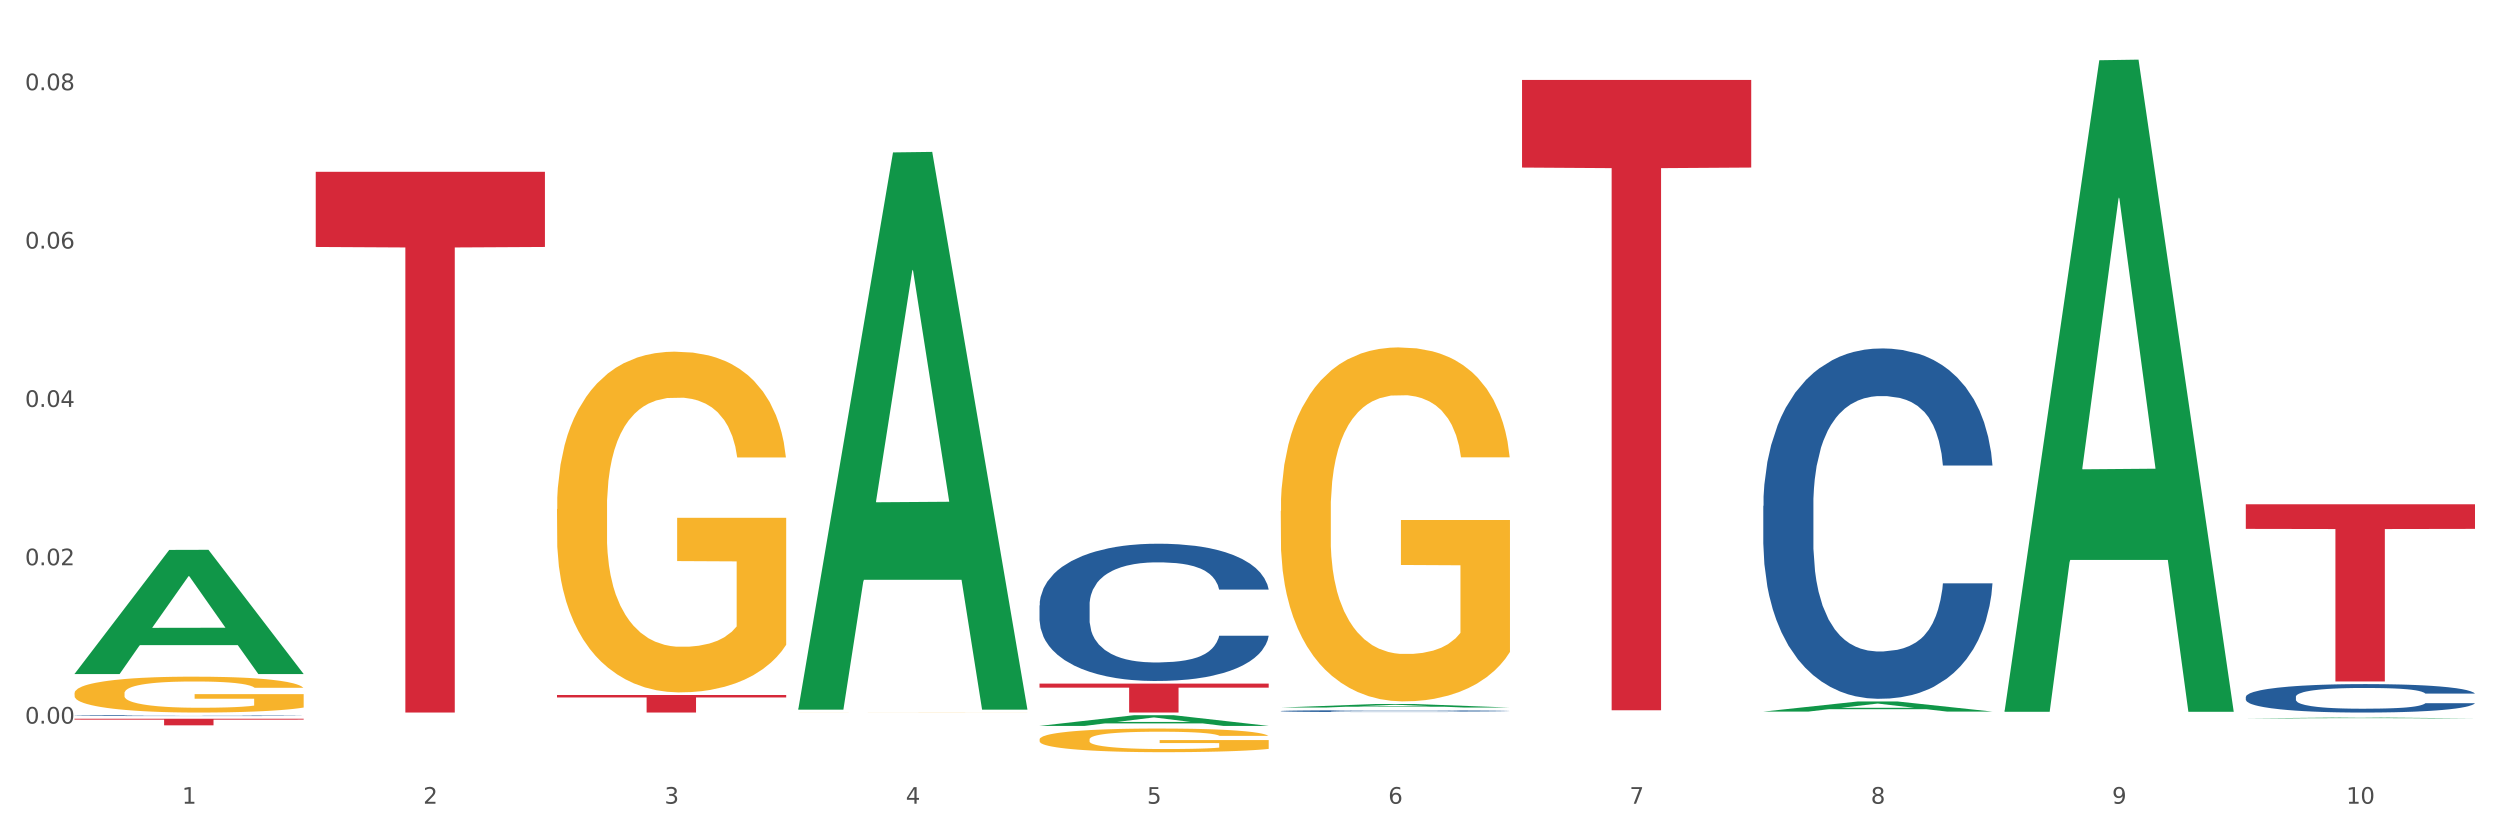 <?xml version="1.0" encoding="utf-8" standalone="no"?>
<!DOCTYPE svg PUBLIC "-//W3C//DTD SVG 1.1//EN"
  "http://www.w3.org/Graphics/SVG/1.1/DTD/svg11.dtd">
<svg xmlns:xlink="http://www.w3.org/1999/xlink" width="1080pt" height="360pt" viewBox="0 0 1080 360" xmlns="http://www.w3.org/2000/svg" version="1.1">
 <rect x="0" y="0" width="1080" height="360" fill="#333333" stroke="none"/>
 <defs>
  <style type="text/css">*{stroke-linejoin: round; stroke-linecap: butt}</style>
 </defs>
 <g id="figure_1">
  <g id="patch_1">
   <path d="M 0 360 
L 1080 360 
L 1080 0 
L 0 0 
z
" style="fill: #ffffff; stroke: #ffffff; stroke-linejoin: miter"/>
  </g>
  <g id="axes_1">
   <g id="matplotlib.axis_1">
    <g id="xtick_1">
     <g id="text_1">
      <!-- 1 -->
      <g style="fill: #4d4d4d" transform="translate(78.627 347.204) scale(0.096 -0.096)">
       <defs>
        <path id="DejaVuSans-31" d="M 794 531 
L 1825 531 
L 1825 4091 
L 703 3866 
L 703 4441 
L 1819 4666 
L 2450 4666 
L 2450 531 
L 3481 531 
L 3481 0 
L 794 0 
L 794 531 
z
" transform="scale(0.016)"/>
       </defs>
       <use xlink:href="#DejaVuSans-31"/>
      </g>
     </g>
    </g>
    <g id="xtick_2">
     <g id="text_2">
      <!-- 2 -->
      <g style="fill: #4d4d4d" transform="translate(182.851 347.204) scale(0.096 -0.096)">
       <defs>
        <path id="DejaVuSans-32" d="M 1228 531 
L 3431 531 
L 3431 0 
L 469 0 
L 469 531 
Q 828 903 1448 1529 
Q 2069 2156 2228 2338 
Q 2531 2678 2651 2914 
Q 2772 3150 2772 3378 
Q 2772 3750 2511 3984 
Q 2250 4219 1831 4219 
Q 1534 4219 1204 4116 
Q 875 4013 500 3803 
L 500 4441 
Q 881 4594 1212 4672 
Q 1544 4750 1819 4750 
Q 2544 4750 2975 4387 
Q 3406 4025 3406 3419 
Q 3406 3131 3298 2873 
Q 3191 2616 2906 2266 
Q 2828 2175 2409 1742 
Q 1991 1309 1228 531 
z
" transform="scale(0.016)"/>
       </defs>
       <use xlink:href="#DejaVuSans-32"/>
      </g>
     </g>
    </g>
    <g id="xtick_3">
     <g id="text_3">
      <!-- 3 -->
      <g style="fill: #4d4d4d" transform="translate(287.074 347.204) scale(0.096 -0.096)">
       <defs>
        <path id="DejaVuSans-33" d="M 2597 2516 
Q 3050 2419 3304 2112 
Q 3559 1806 3559 1356 
Q 3559 666 3084 287 
Q 2609 -91 1734 -91 
Q 1441 -91 1130 -33 
Q 819 25 488 141 
L 488 750 
Q 750 597 1062 519 
Q 1375 441 1716 441 
Q 2309 441 2620 675 
Q 2931 909 2931 1356 
Q 2931 1769 2642 2001 
Q 2353 2234 1838 2234 
L 1294 2234 
L 1294 2753 
L 1863 2753 
Q 2328 2753 2575 2939 
Q 2822 3125 2822 3475 
Q 2822 3834 2567 4026 
Q 2313 4219 1838 4219 
Q 1578 4219 1281 4162 
Q 984 4106 628 3988 
L 628 4550 
Q 988 4650 1302 4700 
Q 1616 4750 1894 4750 
Q 2613 4750 3031 4423 
Q 3450 4097 3450 3541 
Q 3450 3153 3228 2886 
Q 3006 2619 2597 2516 
z
" transform="scale(0.016)"/>
       </defs>
       <use xlink:href="#DejaVuSans-33"/>
      </g>
     </g>
    </g>
    <g id="xtick_4">
     <g id="text_4">
      <!-- 4 -->
      <g style="fill: #4d4d4d" transform="translate(391.298 347.204) scale(0.096 -0.096)">
       <defs>
        <path id="DejaVuSans-34" d="M 2419 4116 
L 825 1625 
L 2419 1625 
L 2419 4116 
z
M 2253 4666 
L 3047 4666 
L 3047 1625 
L 3713 1625 
L 3713 1100 
L 3047 1100 
L 3047 0 
L 2419 0 
L 2419 1100 
L 313 1100 
L 313 1709 
L 2253 4666 
z
" transform="scale(0.016)"/>
       </defs>
       <use xlink:href="#DejaVuSans-34"/>
      </g>
     </g>
    </g>
    <g id="xtick_5">
     <g id="text_5">
      <!-- 5 -->
      <g style="fill: #4d4d4d" transform="translate(495.522 347.204) scale(0.096 -0.096)">
       <defs>
        <path id="DejaVuSans-35" d="M 691 4666 
L 3169 4666 
L 3169 4134 
L 1269 4134 
L 1269 2991 
Q 1406 3038 1543 3061 
Q 1681 3084 1819 3084 
Q 2600 3084 3056 2656 
Q 3513 2228 3513 1497 
Q 3513 744 3044 326 
Q 2575 -91 1722 -91 
Q 1428 -91 1123 -41 
Q 819 9 494 109 
L 494 744 
Q 775 591 1075 516 
Q 1375 441 1709 441 
Q 2250 441 2565 725 
Q 2881 1009 2881 1497 
Q 2881 1984 2565 2268 
Q 2250 2553 1709 2553 
Q 1456 2553 1204 2497 
Q 953 2441 691 2322 
L 691 4666 
z
" transform="scale(0.016)"/>
       </defs>
       <use xlink:href="#DejaVuSans-35"/>
      </g>
     </g>
    </g>
    <g id="xtick_6">
     <g id="text_6">
      <!-- 6 -->
      <g style="fill: #4d4d4d" transform="translate(599.745 347.204) scale(0.096 -0.096)">
       <defs>
        <path id="DejaVuSans-36" d="M 2113 2584 
Q 1688 2584 1439 2293 
Q 1191 2003 1191 1497 
Q 1191 994 1439 701 
Q 1688 409 2113 409 
Q 2538 409 2786 701 
Q 3034 994 3034 1497 
Q 3034 2003 2786 2293 
Q 2538 2584 2113 2584 
z
M 3366 4563 
L 3366 3988 
Q 3128 4100 2886 4159 
Q 2644 4219 2406 4219 
Q 1781 4219 1451 3797 
Q 1122 3375 1075 2522 
Q 1259 2794 1537 2939 
Q 1816 3084 2150 3084 
Q 2853 3084 3261 2657 
Q 3669 2231 3669 1497 
Q 3669 778 3244 343 
Q 2819 -91 2113 -91 
Q 1303 -91 875 529 
Q 447 1150 447 2328 
Q 447 3434 972 4092 
Q 1497 4750 2381 4750 
Q 2619 4750 2861 4703 
Q 3103 4656 3366 4563 
z
" transform="scale(0.016)"/>
       </defs>
       <use xlink:href="#DejaVuSans-36"/>
      </g>
     </g>
    </g>
    <g id="xtick_7">
     <g id="text_7">
      <!-- 7 -->
      <g style="fill: #4d4d4d" transform="translate(703.969 347.204) scale(0.096 -0.096)">
       <defs>
        <path id="DejaVuSans-37" d="M 525 4666 
L 3525 4666 
L 3525 4397 
L 1831 0 
L 1172 0 
L 2766 4134 
L 525 4134 
L 525 4666 
z
" transform="scale(0.016)"/>
       </defs>
       <use xlink:href="#DejaVuSans-37"/>
      </g>
     </g>
    </g>
    <g id="xtick_8">
     <g id="text_8">
      <!-- 8 -->
      <g style="fill: #4d4d4d" transform="translate(808.193 347.204) scale(0.096 -0.096)">
       <defs>
        <path id="DejaVuSans-38" d="M 2034 2216 
Q 1584 2216 1326 1975 
Q 1069 1734 1069 1313 
Q 1069 891 1326 650 
Q 1584 409 2034 409 
Q 2484 409 2743 651 
Q 3003 894 3003 1313 
Q 3003 1734 2745 1975 
Q 2488 2216 2034 2216 
z
M 1403 2484 
Q 997 2584 770 2862 
Q 544 3141 544 3541 
Q 544 4100 942 4425 
Q 1341 4750 2034 4750 
Q 2731 4750 3128 4425 
Q 3525 4100 3525 3541 
Q 3525 3141 3298 2862 
Q 3072 2584 2669 2484 
Q 3125 2378 3379 2068 
Q 3634 1759 3634 1313 
Q 3634 634 3220 271 
Q 2806 -91 2034 -91 
Q 1263 -91 848 271 
Q 434 634 434 1313 
Q 434 1759 690 2068 
Q 947 2378 1403 2484 
z
M 1172 3481 
Q 1172 3119 1398 2916 
Q 1625 2713 2034 2713 
Q 2441 2713 2670 2916 
Q 2900 3119 2900 3481 
Q 2900 3844 2670 4047 
Q 2441 4250 2034 4250 
Q 1625 4250 1398 4047 
Q 1172 3844 1172 3481 
z
" transform="scale(0.016)"/>
       </defs>
       <use xlink:href="#DejaVuSans-38"/>
      </g>
     </g>
    </g>
    <g id="xtick_9">
     <g id="text_9">
      <!-- 9 -->
      <g style="fill: #4d4d4d" transform="translate(912.416 347.204) scale(0.096 -0.096)">
       <defs>
        <path id="DejaVuSans-39" d="M 703 97 
L 703 672 
Q 941 559 1184 500 
Q 1428 441 1663 441 
Q 2288 441 2617 861 
Q 2947 1281 2994 2138 
Q 2813 1869 2534 1725 
Q 2256 1581 1919 1581 
Q 1219 1581 811 2004 
Q 403 2428 403 3163 
Q 403 3881 828 4315 
Q 1253 4750 1959 4750 
Q 2769 4750 3195 4129 
Q 3622 3509 3622 2328 
Q 3622 1225 3098 567 
Q 2575 -91 1691 -91 
Q 1453 -91 1209 -44 
Q 966 3 703 97 
z
M 1959 2075 
Q 2384 2075 2632 2365 
Q 2881 2656 2881 3163 
Q 2881 3666 2632 3958 
Q 2384 4250 1959 4250 
Q 1534 4250 1286 3958 
Q 1038 3666 1038 3163 
Q 1038 2656 1286 2365 
Q 1534 2075 1959 2075 
z
" transform="scale(0.016)"/>
       </defs>
       <use xlink:href="#DejaVuSans-39"/>
      </g>
     </g>
    </g>
    <g id="xtick_10">
     <g id="text_10">
      <!-- 10 -->
      <g style="fill: #4d4d4d" transform="translate(1013.586 347.204) scale(0.096 -0.096)">
       <defs>
        <path id="DejaVuSans-30" d="M 2034 4250 
Q 1547 4250 1301 3770 
Q 1056 3291 1056 2328 
Q 1056 1369 1301 889 
Q 1547 409 2034 409 
Q 2525 409 2770 889 
Q 3016 1369 3016 2328 
Q 3016 3291 2770 3770 
Q 2525 4250 2034 4250 
z
M 2034 4750 
Q 2819 4750 3233 4129 
Q 3647 3509 3647 2328 
Q 3647 1150 3233 529 
Q 2819 -91 2034 -91 
Q 1250 -91 836 529 
Q 422 1150 422 2328 
Q 422 3509 836 4129 
Q 1250 4750 2034 4750 
z
" transform="scale(0.016)"/>
       </defs>
       <use xlink:href="#DejaVuSans-31"/>
       <use xlink:href="#DejaVuSans-30" transform="translate(63.623 0)"/>
      </g>
     </g>
    </g>
    <g id="xtick_11"/>
    <g id="xtick_12"/>
    <g id="xtick_13"/>
    <g id="xtick_14"/>
    <g id="xtick_15"/>
    <g id="xtick_16"/>
    <g id="xtick_17"/>
    <g id="xtick_18"/>
    <g id="xtick_19"/>
   </g>
   <g id="matplotlib.axis_2">
    <g id="ytick_1">
     <g id="text_11">
      <!-- 0.00 -->
      <g style="fill: #4d4d4d" transform="translate(10.8 312.602) scale(0.096 -0.096)">
       <defs>
        <path id="DejaVuSans-2e" d="M 684 794 
L 1344 794 
L 1344 0 
L 684 0 
L 684 794 
z
" transform="scale(0.016)"/>
       </defs>
       <use xlink:href="#DejaVuSans-30"/>
       <use xlink:href="#DejaVuSans-2e" transform="translate(63.623 0)"/>
       <use xlink:href="#DejaVuSans-30" transform="translate(95.41 0)"/>
       <use xlink:href="#DejaVuSans-30" transform="translate(159.033 0)"/>
      </g>
     </g>
    </g>
    <g id="ytick_2">
     <g id="text_12">
      <!-- 0.02 -->
      <g style="fill: #4d4d4d" transform="translate(10.8 244.194) scale(0.096 -0.096)">
       <use xlink:href="#DejaVuSans-30"/>
       <use xlink:href="#DejaVuSans-2e" transform="translate(63.623 0)"/>
       <use xlink:href="#DejaVuSans-30" transform="translate(95.41 0)"/>
       <use xlink:href="#DejaVuSans-32" transform="translate(159.033 0)"/>
      </g>
     </g>
    </g>
    <g id="ytick_3">
     <g id="text_13">
      <!-- 0.04 -->
      <g style="fill: #4d4d4d" transform="translate(10.8 175.787) scale(0.096 -0.096)">
       <use xlink:href="#DejaVuSans-30"/>
       <use xlink:href="#DejaVuSans-2e" transform="translate(63.623 0)"/>
       <use xlink:href="#DejaVuSans-30" transform="translate(95.41 0)"/>
       <use xlink:href="#DejaVuSans-34" transform="translate(159.033 0)"/>
      </g>
     </g>
    </g>
    <g id="ytick_4">
     <g id="text_14">
      <!-- 0.06 -->
      <g style="fill: #4d4d4d" transform="translate(10.8 107.38) scale(0.096 -0.096)">
       <use xlink:href="#DejaVuSans-30"/>
       <use xlink:href="#DejaVuSans-2e" transform="translate(63.623 0)"/>
       <use xlink:href="#DejaVuSans-30" transform="translate(95.41 0)"/>
       <use xlink:href="#DejaVuSans-36" transform="translate(159.033 0)"/>
      </g>
     </g>
    </g>
    <g id="ytick_5">
     <g id="text_15">
      <!-- 0.08 -->
      <g style="fill: #4d4d4d" transform="translate(10.8 38.973) scale(0.096 -0.096)">
       <use xlink:href="#DejaVuSans-30"/>
       <use xlink:href="#DejaVuSans-2e" transform="translate(63.623 0)"/>
       <use xlink:href="#DejaVuSans-30" transform="translate(95.41 0)"/>
       <use xlink:href="#DejaVuSans-38" transform="translate(159.033 0)"/>
      </g>
     </g>
    </g>
    <g id="ytick_6"/>
    <g id="ytick_7"/>
    <g id="ytick_8"/>
    <g id="ytick_9"/>
   </g>
   <g id="PolyCollection_1">
    <path d="M 32.175 291.083 
L 32.277 291.033 
L 73.107 237.565 
L 90.051 237.515 
L 131.187 291.184 
L 111.589 291.184 
L 102.709 278.686 
L 60.552 278.686 
L 60.246 278.888 
L 51.671 291.184 
L 32.175 291.184 
L 32.175 291.083 
L 65.86 271.228 
L 97.401 271.178 
L 81.783 248.954 
L 81.579 248.853 
L 81.375 249.005 
L 65.758 271.178 
L 65.86 271.228 
L 32.175 291.083 
z
" clip-path="url(#p802a7e811d)" style="fill: #109648"/>
    <path d="M 449.069 295.323 
L 548.082 295.323 
L 548.082 297.06 
L 509.134 297.072 
L 509.134 307.822 
L 487.783 307.822 
L 487.783 297.072 
L 449.069 297.06 
L 449.069 295.335 
L 449.069 295.323 
z
" clip-path="url(#p802a7e811d)" style="fill: #d62839"/>
    <path d="M 240.622 300.25 
L 339.635 300.25 
L 339.635 301.302 
L 300.687 301.309 
L 300.687 307.822 
L 279.336 307.822 
L 279.336 301.309 
L 240.622 301.302 
L 240.622 300.257 
L 240.622 300.25 
z
" clip-path="url(#p802a7e811d)" style="fill: #d62839"/>
    <path d="M 136.399 74.223 
L 235.411 74.223 
L 235.411 106.686 
L 196.463 106.905 
L 196.463 307.822 
L 175.112 307.822 
L 175.112 106.905 
L 136.399 106.686 
L 136.399 74.443 
L 136.399 74.223 
z
" clip-path="url(#p802a7e811d)" style="fill: #d62839"/>
    <path d="M 32.175 310.486 
L 131.187 310.486 
L 131.187 310.882 
L 92.239 310.885 
L 92.239 313.338 
L 70.888 313.338 
L 70.888 310.885 
L 32.175 310.882 
L 32.175 310.488 
L 32.175 310.486 
z
" clip-path="url(#p802a7e811d)" style="fill: #d62839"/>
    <path d="M 32.175 309.134 
L 32.292 309.133 
L 32.292 309.123 
L 32.643 309.109 
L 33.931 309.084 
L 35.569 309.064 
L 38.378 309.042 
L 39.899 309.032 
L 41.889 309.022 
L 45.985 309.005 
L 50.667 308.99 
L 53.944 308.982 
L 56.401 308.977 
L 61.902 308.968 
L 65.062 308.964 
L 68.339 308.961 
L 71.148 308.959 
L 75.829 308.956 
L 79.575 308.955 
L 83.905 308.955 
L 87.533 308.955 
L 92.331 308.956 
L 99.354 308.961 
L 102.045 308.963 
L 105.674 308.968 
L 109.419 308.973 
L 112.462 308.979 
L 115.973 308.988 
L 119.601 308.999 
L 123.112 309.012 
L 125.57 309.025 
L 127.559 309.039 
L 129.315 309.055 
L 130.602 309.073 
L 131.187 309.088 
L 109.77 309.088 
L 109.185 309.074 
L 108.014 309.06 
L 106.844 309.05 
L 105.557 309.042 
L 103.567 309.033 
L 101.811 309.027 
L 98.886 309.02 
L 96.194 309.016 
L 93.97 309.013 
L 91.278 309.011 
L 85.543 309.009 
L 81.447 309.009 
L 78.872 309.009 
L 75.712 309.011 
L 73.021 309.014 
L 69.861 309.018 
L 67.403 309.023 
L 64.945 309.029 
L 63.541 309.033 
L 61.434 309.041 
L 60.03 309.048 
L 58.157 309.059 
L 57.104 309.067 
L 55.231 309.088 
L 54.412 309.103 
L 54.061 309.114 
L 53.827 309.126 
L 53.827 309.182 
L 54.529 309.208 
L 55.114 309.219 
L 56.05 309.231 
L 57.806 309.247 
L 60.381 309.263 
L 63.072 309.274 
L 65.296 309.281 
L 67.403 309.286 
L 69.509 309.29 
L 72.084 309.294 
L 74.191 309.296 
L 77.351 309.298 
L 81.096 309.299 
L 84.022 309.299 
L 89.991 309.297 
L 92.683 309.296 
L 95.257 309.293 
L 98.066 309.289 
L 100.29 309.285 
L 101.577 309.281 
L 103.684 309.274 
L 105.322 309.267 
L 106.727 309.259 
L 107.663 309.251 
L 108.717 309.241 
L 109.536 309.228 
L 109.77 309.222 
L 131.187 309.222 
L 130.719 309.235 
L 129.9 309.247 
L 128.262 309.265 
L 126.974 309.274 
L 124.985 309.286 
L 122.878 309.297 
L 119.952 309.308 
L 117.26 309.316 
L 114.451 309.324 
L 111.408 309.33 
L 105.908 309.339 
L 103.918 309.342 
L 99.705 309.346 
L 96.428 309.349 
L 91.629 309.351 
L 86.714 309.353 
L 81.564 309.353 
L 77 309.352 
L 71.967 309.35 
L 68.807 309.348 
L 65.296 309.345 
L 61.2 309.34 
L 57.338 309.333 
L 53.71 309.326 
L 50.316 309.318 
L 47.156 309.308 
L 43.059 309.293 
L 40.016 309.277 
L 37.793 309.263 
L 36.271 309.251 
L 34.75 309.236 
L 33.931 309.225 
L 32.643 309.2 
L 32.175 309.176 
L 32.175 309.134 
z
" clip-path="url(#p802a7e811d)" style="fill: #255c99"/>
    <path d="M 449.069 261.528 
L 449.187 261.474 
L 449.187 259.957 
L 449.538 257.899 
L 450.825 254.107 
L 452.464 251.237 
L 455.272 247.878 
L 456.794 246.47 
L 458.783 244.899 
L 462.88 242.354 
L 467.561 240.187 
L 470.838 238.995 
L 473.296 238.237 
L 478.797 236.883 
L 481.957 236.287 
L 485.234 235.799 
L 488.042 235.474 
L 492.724 235.095 
L 496.469 234.933 
L 500.799 234.879 
L 504.427 234.933 
L 509.226 235.149 
L 516.248 235.799 
L 518.94 236.179 
L 522.568 236.829 
L 526.313 237.695 
L 529.356 238.562 
L 532.867 239.808 
L 536.495 241.433 
L 540.006 243.491 
L 542.464 245.387 
L 544.454 247.391 
L 546.209 249.828 
L 547.497 252.483 
L 548.082 254.703 
L 526.664 254.703 
L 526.079 252.699 
L 524.909 250.533 
L 523.738 249.07 
L 522.451 247.878 
L 520.461 246.524 
L 518.706 245.658 
L 515.78 244.628 
L 513.088 243.978 
L 510.864 243.599 
L 508.173 243.274 
L 502.438 242.949 
L 498.342 242.949 
L 495.767 243.058 
L 492.607 243.328 
L 489.915 243.708 
L 486.755 244.358 
L 484.297 245.062 
L 481.84 245.983 
L 480.435 246.633 
L 478.328 247.824 
L 476.924 248.799 
L 475.051 250.478 
L 473.998 251.67 
L 472.126 254.757 
L 471.306 257.032 
L 470.955 258.603 
L 470.721 260.337 
L 470.721 268.786 
L 471.423 272.578 
L 472.009 274.203 
L 472.945 276.045 
L 474.7 278.428 
L 477.275 280.757 
L 479.967 282.436 
L 482.191 283.465 
L 484.297 284.224 
L 486.404 284.82 
L 488.979 285.361 
L 491.085 285.686 
L 494.245 286.011 
L 497.991 286.174 
L 500.916 286.174 
L 506.885 285.903 
L 509.577 285.632 
L 512.152 285.253 
L 514.961 284.657 
L 517.184 284.007 
L 518.472 283.52 
L 520.578 282.49 
L 522.217 281.407 
L 523.621 280.161 
L 524.558 279.078 
L 525.611 277.453 
L 526.43 275.611 
L 526.664 274.636 
L 548.082 274.636 
L 547.614 276.586 
L 546.795 278.482 
L 545.156 281.028 
L 543.869 282.49 
L 541.879 284.278 
L 539.772 285.795 
L 536.846 287.474 
L 534.155 288.719 
L 531.346 289.803 
L 528.303 290.778 
L 522.802 292.132 
L 520.813 292.511 
L 516.599 293.161 
L 513.322 293.54 
L 508.524 293.919 
L 503.608 294.136 
L 498.459 294.19 
L 493.894 294.082 
L 488.862 293.757 
L 485.702 293.432 
L 482.191 292.944 
L 478.094 292.186 
L 474.232 291.265 
L 470.604 290.182 
L 467.21 288.936 
L 464.05 287.528 
L 459.954 285.199 
L 456.911 282.924 
L 454.687 280.811 
L 453.166 279.024 
L 451.644 276.749 
L 450.825 275.178 
L 449.538 271.386 
L 449.069 267.866 
L 449.069 261.528 
z
" clip-path="url(#p802a7e811d)" style="fill: #255c99"/>
    <path d="M 553.293 307.167 
L 553.41 307.166 
L 553.41 307.145 
L 553.761 307.116 
L 555.049 307.063 
L 556.687 307.023 
L 559.496 306.976 
L 561.017 306.956 
L 563.007 306.934 
L 567.103 306.899 
L 571.785 306.868 
L 575.062 306.852 
L 577.52 306.841 
L 583.02 306.822 
L 586.18 306.814 
L 589.457 306.807 
L 592.266 306.802 
L 596.948 306.797 
L 600.693 306.795 
L 605.023 306.794 
L 608.651 306.795 
L 613.45 306.798 
L 620.472 306.807 
L 623.164 306.812 
L 626.792 306.821 
L 630.537 306.834 
L 633.58 306.846 
L 637.091 306.863 
L 640.719 306.886 
L 644.23 306.915 
L 646.688 306.941 
L 648.677 306.969 
L 650.433 307.003 
L 651.72 307.04 
L 652.306 307.071 
L 630.888 307.071 
L 630.303 307.043 
L 629.132 307.013 
L 627.962 306.993 
L 626.675 306.976 
L 624.685 306.957 
L 622.929 306.945 
L 620.004 306.931 
L 617.312 306.921 
L 615.088 306.916 
L 612.396 306.912 
L 606.661 306.907 
L 602.565 306.907 
L 599.99 306.909 
L 596.83 306.912 
L 594.139 306.918 
L 590.979 306.927 
L 588.521 306.937 
L 586.063 306.949 
L 584.659 306.959 
L 582.552 306.975 
L 581.148 306.989 
L 579.275 307.012 
L 578.222 307.029 
L 576.349 307.072 
L 575.53 307.104 
L 575.179 307.126 
L 574.945 307.15 
L 574.945 307.268 
L 575.647 307.322 
L 576.232 307.344 
L 577.168 307.37 
L 578.924 307.403 
L 581.499 307.436 
L 584.191 307.459 
L 586.414 307.474 
L 588.521 307.484 
L 590.628 307.493 
L 593.202 307.5 
L 595.309 307.505 
L 598.469 307.509 
L 602.214 307.512 
L 605.14 307.512 
L 611.109 307.508 
L 613.801 307.504 
L 616.375 307.499 
L 619.184 307.491 
L 621.408 307.481 
L 622.695 307.475 
L 624.802 307.46 
L 626.441 307.445 
L 627.845 307.428 
L 628.781 307.412 
L 629.835 307.39 
L 630.654 307.364 
L 630.888 307.35 
L 652.306 307.35 
L 651.837 307.378 
L 651.018 307.404 
L 649.38 307.44 
L 648.092 307.46 
L 646.103 307.485 
L 643.996 307.506 
L 641.07 307.53 
L 638.378 307.547 
L 635.569 307.563 
L 632.526 307.576 
L 627.026 307.595 
L 625.036 307.6 
L 620.823 307.609 
L 617.546 307.615 
L 612.747 307.62 
L 607.832 307.623 
L 602.682 307.624 
L 598.118 307.622 
L 593.085 307.618 
L 589.925 307.613 
L 586.414 307.606 
L 582.318 307.596 
L 578.456 307.583 
L 574.828 307.568 
L 571.434 307.55 
L 568.274 307.531 
L 564.177 307.498 
L 561.135 307.466 
L 558.911 307.437 
L 557.389 307.412 
L 555.868 307.38 
L 555.049 307.358 
L 553.761 307.305 
L 553.293 307.256 
L 553.293 307.167 
z
" clip-path="url(#p802a7e811d)" style="fill: #255c99"/>
    <path d="M 761.74 218.532 
L 761.857 218.394 
L 761.857 214.523 
L 762.208 209.27 
L 763.496 199.593 
L 765.134 192.267 
L 767.943 183.696 
L 769.465 180.102 
L 771.454 176.093 
L 775.551 169.595 
L 780.232 164.066 
L 783.509 161.024 
L 785.967 159.089 
L 791.467 155.633 
L 794.627 154.112 
L 797.904 152.868 
L 800.713 152.039 
L 805.395 151.071 
L 809.14 150.656 
L 813.47 150.518 
L 817.098 150.656 
L 821.897 151.209 
L 828.919 152.868 
L 831.611 153.836 
L 835.239 155.495 
L 838.984 157.707 
L 842.027 159.919 
L 845.538 163.098 
L 849.166 167.245 
L 852.677 172.498 
L 855.135 177.337 
L 857.125 182.452 
L 858.88 188.672 
L 860.168 195.446 
L 860.753 201.114 
L 839.335 201.114 
L 838.75 195.999 
L 837.58 190.47 
L 836.409 186.737 
L 835.122 183.696 
L 833.132 180.24 
L 831.377 178.028 
L 828.451 175.401 
L 825.759 173.743 
L 823.535 172.775 
L 820.843 171.945 
L 815.109 171.116 
L 811.012 171.116 
L 808.438 171.392 
L 805.278 172.084 
L 802.586 173.051 
L 799.426 174.71 
L 796.968 176.507 
L 794.51 178.857 
L 793.106 180.516 
L 790.999 183.558 
L 789.595 186.046 
L 787.722 190.331 
L 786.669 193.373 
L 784.796 201.252 
L 783.977 207.058 
L 783.626 211.067 
L 783.392 215.491 
L 783.392 237.056 
L 784.094 246.733 
L 784.679 250.88 
L 785.616 255.58 
L 787.371 261.663 
L 789.946 267.607 
L 792.638 271.893 
L 794.862 274.519 
L 796.968 276.455 
L 799.075 277.975 
L 801.65 279.358 
L 803.756 280.187 
L 806.916 281.017 
L 810.661 281.431 
L 813.587 281.431 
L 819.556 280.74 
L 822.248 280.049 
L 824.823 279.081 
L 827.632 277.561 
L 829.855 275.902 
L 831.143 274.658 
L 833.249 272.031 
L 834.888 269.266 
L 836.292 266.087 
L 837.229 263.322 
L 838.282 259.175 
L 839.101 254.475 
L 839.335 251.986 
L 860.753 251.986 
L 860.285 256.963 
L 859.465 261.801 
L 857.827 268.299 
L 856.539 272.031 
L 854.55 276.593 
L 852.443 280.464 
L 849.517 284.749 
L 846.825 287.929 
L 844.017 290.693 
L 840.974 293.182 
L 835.473 296.638 
L 833.483 297.605 
L 829.27 299.264 
L 825.993 300.232 
L 821.195 301.2 
L 816.279 301.753 
L 811.13 301.891 
L 806.565 301.614 
L 801.533 300.785 
L 798.373 299.955 
L 794.862 298.711 
L 790.765 296.776 
L 786.903 294.426 
L 783.275 291.661 
L 779.881 288.482 
L 776.721 284.887 
L 772.625 278.943 
L 769.582 273.137 
L 767.358 267.746 
L 765.837 263.184 
L 764.315 257.378 
L 763.496 253.369 
L 762.208 243.692 
L 761.74 234.706 
L 761.74 218.532 
z
" clip-path="url(#p802a7e811d)" style="fill: #255c99"/>
    <path d="M 970.188 301.052 
L 970.305 301.041 
L 970.305 300.727 
L 970.656 300.3 
L 971.943 299.514 
L 973.582 298.92 
L 976.39 298.224 
L 977.912 297.932 
L 979.902 297.606 
L 983.998 297.078 
L 988.679 296.629 
L 991.956 296.382 
L 994.414 296.225 
L 999.915 295.945 
L 1003.075 295.821 
L 1006.352 295.72 
L 1009.161 295.653 
L 1013.842 295.574 
L 1017.587 295.541 
L 1021.917 295.529 
L 1025.546 295.541 
L 1030.344 295.585 
L 1037.366 295.72 
L 1040.058 295.799 
L 1043.686 295.933 
L 1047.431 296.113 
L 1050.474 296.293 
L 1053.985 296.551 
L 1057.613 296.888 
L 1061.125 297.314 
L 1063.582 297.707 
L 1065.572 298.122 
L 1067.327 298.628 
L 1068.615 299.178 
L 1069.2 299.638 
L 1047.782 299.638 
L 1047.197 299.223 
L 1046.027 298.774 
L 1044.857 298.47 
L 1043.569 298.224 
L 1041.58 297.943 
L 1039.824 297.763 
L 1036.898 297.55 
L 1034.206 297.415 
L 1031.983 297.337 
L 1029.291 297.269 
L 1023.556 297.202 
L 1019.46 297.202 
L 1016.885 297.224 
L 1013.725 297.281 
L 1011.033 297.359 
L 1007.873 297.494 
L 1005.415 297.64 
L 1002.958 297.831 
L 1001.553 297.965 
L 999.447 298.212 
L 998.042 298.414 
L 996.17 298.762 
L 995.116 299.009 
L 993.244 299.649 
L 992.424 300.121 
L 992.073 300.446 
L 991.839 300.805 
L 991.839 302.557 
L 992.541 303.343 
L 993.127 303.679 
L 994.063 304.061 
L 995.818 304.555 
L 998.393 305.038 
L 1001.085 305.386 
L 1003.309 305.599 
L 1005.415 305.756 
L 1007.522 305.88 
L 1010.097 305.992 
L 1012.203 306.059 
L 1015.363 306.127 
L 1019.109 306.16 
L 1022.035 306.16 
L 1028.003 306.104 
L 1030.695 306.048 
L 1033.27 305.969 
L 1036.079 305.846 
L 1038.303 305.711 
L 1039.59 305.61 
L 1041.697 305.397 
L 1043.335 305.172 
L 1044.739 304.914 
L 1045.676 304.69 
L 1046.729 304.353 
L 1047.548 303.971 
L 1047.782 303.769 
L 1069.2 303.769 
L 1068.732 304.173 
L 1067.913 304.566 
L 1066.274 305.094 
L 1064.987 305.397 
L 1062.997 305.767 
L 1060.89 306.082 
L 1057.965 306.43 
L 1055.273 306.688 
L 1052.464 306.912 
L 1049.421 307.114 
L 1043.92 307.395 
L 1041.931 307.474 
L 1037.717 307.608 
L 1034.44 307.687 
L 1029.642 307.766 
L 1024.726 307.81 
L 1019.577 307.822 
L 1015.012 307.799 
L 1009.98 307.732 
L 1006.82 307.665 
L 1003.309 307.564 
L 999.212 307.406 
L 995.35 307.216 
L 991.722 306.991 
L 988.328 306.733 
L 985.168 306.441 
L 981.072 305.958 
L 978.029 305.487 
L 975.805 305.049 
L 974.284 304.678 
L 972.762 304.207 
L 971.943 303.881 
L 970.656 303.096 
L 970.188 302.366 
L 970.188 301.052 
z
" clip-path="url(#p802a7e811d)" style="fill: #255c99"/>
    <path d="M 32.175 299.482 
L 32.292 299.467 
L 32.292 298.958 
L 32.526 298.519 
L 33.695 297.457 
L 35.448 296.579 
L 36.734 296.112 
L 38.02 295.729 
L 39.54 295.347 
L 41.41 294.95 
L 44.8 294.37 
L 46.904 294.073 
L 49.476 293.761 
L 54.152 293.308 
L 57.542 293.053 
L 61.049 292.841 
L 66.777 292.586 
L 70.517 292.473 
L 74.492 292.388 
L 79.285 292.331 
L 82.909 292.317 
L 90.858 292.359 
L 97.638 292.487 
L 100.911 292.586 
L 105.119 292.756 
L 107.34 292.869 
L 110.964 293.096 
L 114.705 293.393 
L 117.277 293.648 
L 121.134 294.129 
L 124.057 294.611 
L 126.745 295.205 
L 128.148 295.616 
L 129.2 295.998 
L 130.135 296.437 
L 131.071 297.131 
L 110.029 297.131 
L 109.211 296.635 
L 107.925 296.168 
L 106.054 295.715 
L 104.418 295.432 
L 101.612 295.078 
L 99.041 294.851 
L 96.352 294.681 
L 93.079 294.54 
L 90.507 294.469 
L 86.883 294.412 
L 79.752 294.427 
L 74.96 294.54 
L 71.686 294.681 
L 69.582 294.809 
L 67.712 294.95 
L 65.608 295.149 
L 63.153 295.446 
L 61.399 295.715 
L 59.646 296.055 
L 58.243 296.395 
L 56.957 296.791 
L 55.905 297.216 
L 55.087 297.655 
L 54.386 298.193 
L 53.801 299.085 
L 53.801 301.025 
L 54.035 301.464 
L 54.619 302.045 
L 55.321 302.483 
L 56.49 303.007 
L 57.542 303.361 
L 59.529 303.871 
L 61.75 304.296 
L 63.504 304.565 
L 65.257 304.792 
L 68.296 305.103 
L 71.686 305.358 
L 74.609 305.514 
L 78.583 305.655 
L 81.272 305.712 
L 83.61 305.74 
L 89.338 305.74 
L 93.429 305.698 
L 97.988 305.599 
L 101.495 305.471 
L 104.418 305.315 
L 107.691 305.061 
L 109.795 304.82 
L 109.795 301.86 
L 84.078 301.846 
L 84.078 299.878 
L 131.187 299.878 
L 131.187 305.655 
L 129.2 305.953 
L 126.979 306.222 
L 124.641 306.462 
L 121.134 306.76 
L 116.926 307.043 
L 113.185 307.241 
L 109.211 307.411 
L 104.535 307.567 
L 98.456 307.708 
L 94.715 307.765 
L 90.039 307.808 
L 84.545 307.822 
L 79.752 307.793 
L 75.076 307.723 
L 70.167 307.595 
L 65.374 307.411 
L 61.75 307.227 
L 58.126 307 
L 54.269 306.703 
L 51.229 306.42 
L 48.891 306.165 
L 46.32 305.839 
L 43.514 305.415 
L 41.41 305.032 
L 39.54 304.636 
L 37.552 304.126 
L 36.15 303.687 
L 34.747 303.135 
L 33.928 302.724 
L 32.993 302.087 
L 32.292 301.195 
L 32.175 299.482 
z
" clip-path="url(#p802a7e811d)" style="fill: #f7b32b"/>
    <path d="M 657.517 34.542 
L 756.529 34.542 
L 756.529 72.384 
L 717.581 72.639 
L 717.581 306.849 
L 696.23 306.849 
L 696.23 72.639 
L 657.517 72.384 
L 657.517 34.798 
L 657.517 34.542 
z
" clip-path="url(#p802a7e811d)" style="fill: #d62839"/>
    <path d="M 553.293 220.741 
L 553.41 220.601 
L 553.41 215.574 
L 553.644 211.244 
L 554.813 200.77 
L 556.566 192.111 
L 557.852 187.502 
L 559.138 183.731 
L 560.658 179.96 
L 562.528 176.05 
L 565.918 170.324 
L 568.022 167.391 
L 570.594 164.318 
L 575.27 159.849 
L 578.66 157.335 
L 582.167 155.241 
L 587.895 152.727 
L 591.636 151.609 
L 595.61 150.771 
L 600.403 150.213 
L 604.027 150.073 
L 611.976 150.492 
L 618.756 151.749 
L 622.029 152.727 
L 626.237 154.403 
L 628.458 155.52 
L 632.082 157.754 
L 635.823 160.687 
L 638.395 163.201 
L 642.252 167.95 
L 645.175 172.698 
L 647.863 178.564 
L 649.266 182.614 
L 650.318 186.385 
L 651.253 190.714 
L 652.189 197.558 
L 631.147 197.558 
L 630.329 192.669 
L 629.043 188.061 
L 627.173 183.592 
L 625.536 180.798 
L 622.73 177.307 
L 620.159 175.072 
L 617.47 173.396 
L 614.197 172 
L 611.625 171.301 
L 608.001 170.743 
L 600.87 170.883 
L 596.078 172 
L 592.805 173.396 
L 590.7 174.653 
L 588.83 176.05 
L 586.726 178.005 
L 584.271 180.938 
L 582.518 183.592 
L 580.764 186.943 
L 579.361 190.295 
L 578.075 194.206 
L 577.023 198.396 
L 576.205 202.725 
L 575.504 208.032 
L 574.919 216.831 
L 574.919 235.964 
L 575.153 240.294 
L 575.737 246.02 
L 576.439 250.349 
L 577.608 255.517 
L 578.66 259.008 
L 580.647 264.036 
L 582.868 268.226 
L 584.622 270.879 
L 586.375 273.114 
L 589.415 276.186 
L 592.805 278.7 
L 595.727 280.236 
L 599.702 281.633 
L 602.39 282.192 
L 604.728 282.471 
L 610.456 282.471 
L 614.548 282.052 
L 619.107 281.074 
L 622.613 279.817 
L 625.536 278.281 
L 628.809 275.767 
L 630.913 273.393 
L 630.913 244.204 
L 605.196 244.064 
L 605.196 224.652 
L 652.306 224.652 
L 652.306 281.633 
L 650.318 284.566 
L 648.097 287.219 
L 645.759 289.594 
L 642.252 292.526 
L 638.044 295.32 
L 634.303 297.275 
L 630.329 298.951 
L 625.653 300.487 
L 619.574 301.884 
L 615.833 302.442 
L 611.158 302.861 
L 605.663 303.001 
L 600.87 302.722 
L 596.195 302.023 
L 591.285 300.766 
L 586.492 298.951 
L 582.868 297.135 
L 579.244 294.901 
L 575.387 291.968 
L 572.347 289.175 
L 570.009 286.661 
L 567.438 283.449 
L 564.632 279.259 
L 562.528 275.488 
L 560.658 271.577 
L 558.67 266.55 
L 557.268 262.22 
L 555.865 256.773 
L 555.047 252.723 
L 554.111 246.439 
L 553.41 237.64 
L 553.293 220.741 
z
" clip-path="url(#p802a7e811d)" style="fill: #f7b32b"/>
    <path d="M 449.069 319.451 
L 449.186 319.442 
L 449.186 319.106 
L 449.42 318.817 
L 450.589 318.116 
L 452.343 317.538 
L 453.628 317.23 
L 454.914 316.978 
L 456.434 316.726 
L 458.304 316.464 
L 461.694 316.081 
L 463.799 315.885 
L 466.37 315.68 
L 471.046 315.381 
L 474.436 315.213 
L 477.943 315.073 
L 483.671 314.905 
L 487.412 314.831 
L 491.386 314.775 
L 496.179 314.737 
L 499.803 314.728 
L 507.752 314.756 
L 514.532 314.84 
L 517.805 314.905 
L 522.014 315.017 
L 524.235 315.092 
L 527.859 315.241 
L 531.599 315.437 
L 534.171 315.605 
L 538.029 315.923 
L 540.951 316.24 
L 543.64 316.632 
L 545.043 316.903 
L 546.095 317.155 
L 547.03 317.444 
L 547.965 317.902 
L 526.923 317.902 
L 526.105 317.575 
L 524.819 317.267 
L 522.949 316.968 
L 521.312 316.782 
L 518.507 316.548 
L 515.935 316.399 
L 513.246 316.287 
L 509.973 316.193 
L 507.401 316.147 
L 503.778 316.109 
L 496.647 316.119 
L 491.854 316.193 
L 488.581 316.287 
L 486.477 316.371 
L 484.606 316.464 
L 482.502 316.595 
L 480.047 316.791 
L 478.294 316.968 
L 476.54 317.192 
L 475.138 317.416 
L 473.852 317.678 
L 472.8 317.958 
L 471.981 318.247 
L 471.28 318.602 
L 470.696 319.19 
L 470.696 320.469 
L 470.929 320.758 
L 471.514 321.141 
L 472.215 321.43 
L 473.384 321.776 
L 474.436 322.009 
L 476.424 322.345 
L 478.645 322.625 
L 480.398 322.802 
L 482.152 322.952 
L 485.191 323.157 
L 488.581 323.325 
L 491.503 323.428 
L 495.478 323.521 
L 498.167 323.559 
L 500.505 323.577 
L 506.232 323.577 
L 510.324 323.549 
L 514.883 323.484 
L 518.39 323.4 
L 521.312 323.297 
L 524.585 323.129 
L 526.69 322.971 
L 526.69 321.02 
L 500.972 321.01 
L 500.972 319.713 
L 548.082 319.713 
L 548.082 323.521 
L 546.095 323.717 
L 543.874 323.895 
L 541.536 324.053 
L 538.029 324.249 
L 533.82 324.436 
L 530.08 324.567 
L 526.105 324.679 
L 521.429 324.781 
L 515.351 324.875 
L 511.61 324.912 
L 506.934 324.94 
L 501.44 324.95 
L 496.647 324.931 
L 491.971 324.884 
L 487.061 324.8 
L 482.268 324.679 
L 478.645 324.557 
L 475.021 324.408 
L 471.163 324.212 
L 468.124 324.025 
L 465.786 323.857 
L 463.214 323.643 
L 460.409 323.363 
L 458.304 323.111 
L 456.434 322.849 
L 454.447 322.513 
L 453.044 322.224 
L 451.641 321.86 
L 450.823 321.589 
L 449.888 321.169 
L 449.186 320.581 
L 449.069 319.451 
z
" clip-path="url(#p802a7e811d)" style="fill: #f7b32b"/>
    <path d="M 344.846 307.736 
L 344.963 307.736 
L 344.963 307.734 
L 345.197 307.733 
L 346.366 307.729 
L 348.119 307.726 
L 349.405 307.725 
L 350.691 307.724 
L 352.21 307.722 
L 354.081 307.721 
L 357.471 307.719 
L 359.575 307.718 
L 362.147 307.717 
L 366.823 307.716 
L 370.213 307.715 
L 373.72 307.714 
L 379.448 307.713 
L 383.188 307.713 
L 387.163 307.713 
L 391.956 307.713 
L 395.579 307.712 
L 403.529 307.713 
L 410.309 307.713 
L 413.582 307.713 
L 417.79 307.714 
L 420.011 307.714 
L 423.635 307.715 
L 427.376 307.716 
L 429.947 307.717 
L 433.805 307.718 
L 436.728 307.72 
L 439.416 307.722 
L 440.819 307.723 
L 441.871 307.724 
L 442.806 307.726 
L 443.741 307.728 
L 422.7 307.728 
L 421.882 307.727 
L 420.596 307.725 
L 418.725 307.724 
L 417.089 307.723 
L 414.283 307.721 
L 411.711 307.721 
L 409.023 307.72 
L 405.75 307.72 
L 403.178 307.719 
L 399.554 307.719 
L 392.423 307.719 
L 387.63 307.72 
L 384.357 307.72 
L 382.253 307.721 
L 380.383 307.721 
L 378.279 307.722 
L 375.824 307.723 
L 374.07 307.724 
L 372.317 307.725 
L 370.914 307.726 
L 369.628 307.727 
L 368.576 307.728 
L 367.758 307.73 
L 367.056 307.732 
L 366.472 307.734 
L 366.472 307.741 
L 366.706 307.742 
L 367.29 307.744 
L 367.992 307.746 
L 369.161 307.747 
L 370.213 307.748 
L 372.2 307.75 
L 374.421 307.751 
L 376.174 307.752 
L 377.928 307.753 
L 380.967 307.754 
L 384.357 307.755 
L 387.28 307.755 
L 391.254 307.756 
L 393.943 307.756 
L 396.281 307.756 
L 402.009 307.756 
L 406.1 307.756 
L 410.659 307.756 
L 414.166 307.755 
L 417.089 307.755 
L 420.362 307.754 
L 422.466 307.753 
L 422.466 307.743 
L 396.748 307.743 
L 396.748 307.737 
L 443.858 307.737 
L 443.858 307.756 
L 441.871 307.757 
L 439.65 307.758 
L 437.312 307.758 
L 433.805 307.759 
L 429.597 307.76 
L 425.856 307.761 
L 421.882 307.762 
L 417.206 307.762 
L 411.127 307.763 
L 407.386 307.763 
L 402.71 307.763 
L 397.216 307.763 
L 392.423 307.763 
L 387.747 307.763 
L 382.838 307.762 
L 378.045 307.762 
L 374.421 307.761 
L 370.797 307.76 
L 366.94 307.759 
L 363.9 307.758 
L 361.562 307.757 
L 358.99 307.756 
L 356.185 307.755 
L 354.081 307.754 
L 352.21 307.753 
L 350.223 307.751 
L 348.82 307.749 
L 347.418 307.748 
L 346.599 307.746 
L 345.664 307.744 
L 344.963 307.741 
L 344.846 307.736 
z
" clip-path="url(#p802a7e811d)" style="fill: #f7b32b"/>
    <path d="M 970.188 217.838 
L 1069.2 217.838 
L 1069.2 228.477 
L 1030.252 228.549 
L 1030.252 294.396 
L 1008.901 294.396 
L 1008.901 228.549 
L 970.188 228.477 
L 970.188 217.91 
L 970.188 217.838 
z
" clip-path="url(#p802a7e811d)" style="fill: #d62839"/>
    <path d="M 344.846 306.127 
L 344.948 305.901 
L 385.778 65.841 
L 402.722 65.614 
L 443.858 306.58 
L 424.26 306.58 
L 415.379 250.468 
L 373.223 250.468 
L 372.916 251.373 
L 364.342 306.58 
L 344.846 306.58 
L 344.846 306.127 
L 378.53 216.981 
L 410.072 216.755 
L 394.454 116.975 
L 394.25 116.523 
L 394.046 117.201 
L 378.428 216.755 
L 378.53 216.981 
L 344.846 306.127 
z
" clip-path="url(#p802a7e811d)" style="fill: #109648"/>
    <path d="M 449.069 313.586 
L 449.172 313.582 
L 490.001 308.959 
L 506.946 308.955 
L 548.082 313.595 
L 528.484 313.595 
L 519.603 312.514 
L 477.446 312.514 
L 477.14 312.532 
L 468.566 313.595 
L 449.069 313.595 
L 449.069 313.586 
L 482.754 311.87 
L 514.295 311.865 
L 498.678 309.944 
L 498.474 309.935 
L 498.269 309.948 
L 482.652 311.865 
L 482.754 311.87 
L 449.069 313.586 
z
" clip-path="url(#p802a7e811d)" style="fill: #109648"/>
    <path d="M 553.293 305.658 
L 553.395 305.657 
L 594.225 304.135 
L 611.169 304.134 
L 652.306 305.661 
L 632.707 305.661 
L 623.827 305.306 
L 581.67 305.306 
L 581.364 305.311 
L 572.789 305.661 
L 553.293 305.661 
L 553.293 305.658 
L 586.978 305.093 
L 618.519 305.092 
L 602.901 304.459 
L 602.697 304.456 
L 602.493 304.461 
L 586.876 305.092 
L 586.978 305.093 
L 553.293 305.658 
z
" clip-path="url(#p802a7e811d)" style="fill: #109648"/>
    <path d="M 761.74 307.401 
L 761.842 307.397 
L 802.672 303.028 
L 819.617 303.024 
L 860.753 307.409 
L 841.154 307.409 
L 832.274 306.388 
L 790.117 306.388 
L 789.811 306.404 
L 781.237 307.409 
L 761.74 307.409 
L 761.74 307.401 
L 795.425 305.778 
L 826.966 305.774 
L 811.349 303.958 
L 811.144 303.95 
L 810.94 303.962 
L 795.323 305.774 
L 795.425 305.778 
L 761.74 307.401 
z
" clip-path="url(#p802a7e811d)" style="fill: #109648"/>
    <path d="M 865.964 306.972 
L 866.066 306.708 
L 906.896 26.024 
L 923.84 25.759 
L 964.976 307.502 
L 945.378 307.502 
L 936.498 241.894 
L 894.341 241.894 
L 894.034 242.952 
L 885.46 307.502 
L 865.964 307.502 
L 865.964 306.972 
L 899.649 202.741 
L 931.19 202.477 
L 915.572 85.812 
L 915.368 85.282 
L 915.164 86.076 
L 899.547 202.477 
L 899.649 202.741 
L 865.964 306.972 
z
" clip-path="url(#p802a7e811d)" style="fill: #109648"/>
    <path d="M 970.188 310.342 
L 970.29 310.342 
L 1011.12 309.978 
L 1028.064 309.978 
L 1069.2 310.343 
L 1049.602 310.343 
L 1040.721 310.258 
L 998.564 310.258 
L 998.258 310.259 
L 989.684 310.343 
L 970.188 310.343 
L 970.188 310.342 
L 1003.872 310.207 
L 1035.413 310.207 
L 1019.796 310.055 
L 1019.592 310.055 
L 1019.388 310.056 
L 1003.77 310.207 
L 1003.872 310.207 
L 970.188 310.342 
z
" clip-path="url(#p802a7e811d)" style="fill: #109648"/>
    <path d="M 240.622 219.936 
L 240.739 219.802 
L 240.739 214.962 
L 240.973 210.795 
L 242.142 200.712 
L 243.895 192.378 
L 245.181 187.941 
L 246.467 184.312 
L 247.987 180.682 
L 249.857 176.918 
L 253.247 171.406 
L 255.351 168.583 
L 257.923 165.626 
L 262.599 161.324 
L 265.989 158.904 
L 269.496 156.887 
L 275.224 154.468 
L 278.965 153.392 
L 282.939 152.586 
L 287.732 152.048 
L 291.356 151.913 
L 299.305 152.317 
L 306.085 153.527 
L 309.358 154.468 
L 313.566 156.081 
L 315.788 157.156 
L 319.411 159.307 
L 323.152 162.13 
L 325.724 164.55 
L 329.581 169.121 
L 332.504 173.691 
L 335.193 179.338 
L 336.595 183.236 
L 337.647 186.866 
L 338.583 191.033 
L 339.518 197.62 
L 318.476 197.62 
L 317.658 192.915 
L 316.372 188.479 
L 314.502 184.177 
L 312.865 181.489 
L 310.06 178.128 
L 307.488 175.977 
L 304.799 174.364 
L 301.526 173.019 
L 298.954 172.347 
L 295.33 171.809 
L 288.2 171.944 
L 283.407 173.019 
L 280.134 174.364 
L 278.03 175.574 
L 276.159 176.918 
L 274.055 178.8 
L 271.6 181.623 
L 269.847 184.177 
L 268.093 187.404 
L 266.69 190.63 
L 265.405 194.394 
L 264.352 198.427 
L 263.534 202.594 
L 262.833 207.703 
L 262.248 216.172 
L 262.248 234.589 
L 262.482 238.757 
L 263.067 244.269 
L 263.768 248.436 
L 264.937 253.41 
L 265.989 256.771 
L 267.976 261.61 
L 270.197 265.643 
L 271.951 268.198 
L 273.704 270.348 
L 276.744 273.306 
L 280.134 275.726 
L 283.056 277.204 
L 287.031 278.549 
L 289.719 279.087 
L 292.057 279.355 
L 297.785 279.355 
L 301.877 278.952 
L 306.436 278.011 
L 309.943 276.801 
L 312.865 275.322 
L 316.138 272.903 
L 318.242 270.617 
L 318.242 242.521 
L 292.525 242.386 
L 292.525 223.7 
L 339.635 223.7 
L 339.635 278.549 
L 337.647 281.372 
L 335.426 283.926 
L 333.088 286.211 
L 329.581 289.035 
L 325.373 291.723 
L 321.632 293.605 
L 317.658 295.218 
L 312.982 296.697 
L 306.903 298.042 
L 303.163 298.579 
L 298.487 298.983 
L 292.992 299.117 
L 288.2 298.848 
L 283.524 298.176 
L 278.614 296.966 
L 273.821 295.218 
L 270.197 293.471 
L 266.574 291.32 
L 262.716 288.497 
L 259.677 285.808 
L 257.339 283.388 
L 254.767 280.296 
L 251.961 276.263 
L 249.857 272.634 
L 247.987 268.87 
L 246 264.03 
L 244.597 259.863 
L 243.194 254.62 
L 242.376 250.721 
L 241.441 244.672 
L 240.739 236.203 
L 240.622 219.936 
z
" clip-path="url(#p802a7e811d)" style="fill: #f7b32b"/>
   </g>
  </g>
 </g>
 <defs>
  <clipPath id="p802a7e811d">
   <rect x="32.175" y="10.8" width="1037.025" height="329.109"/>
  </clipPath>
 </defs>
</svg>
